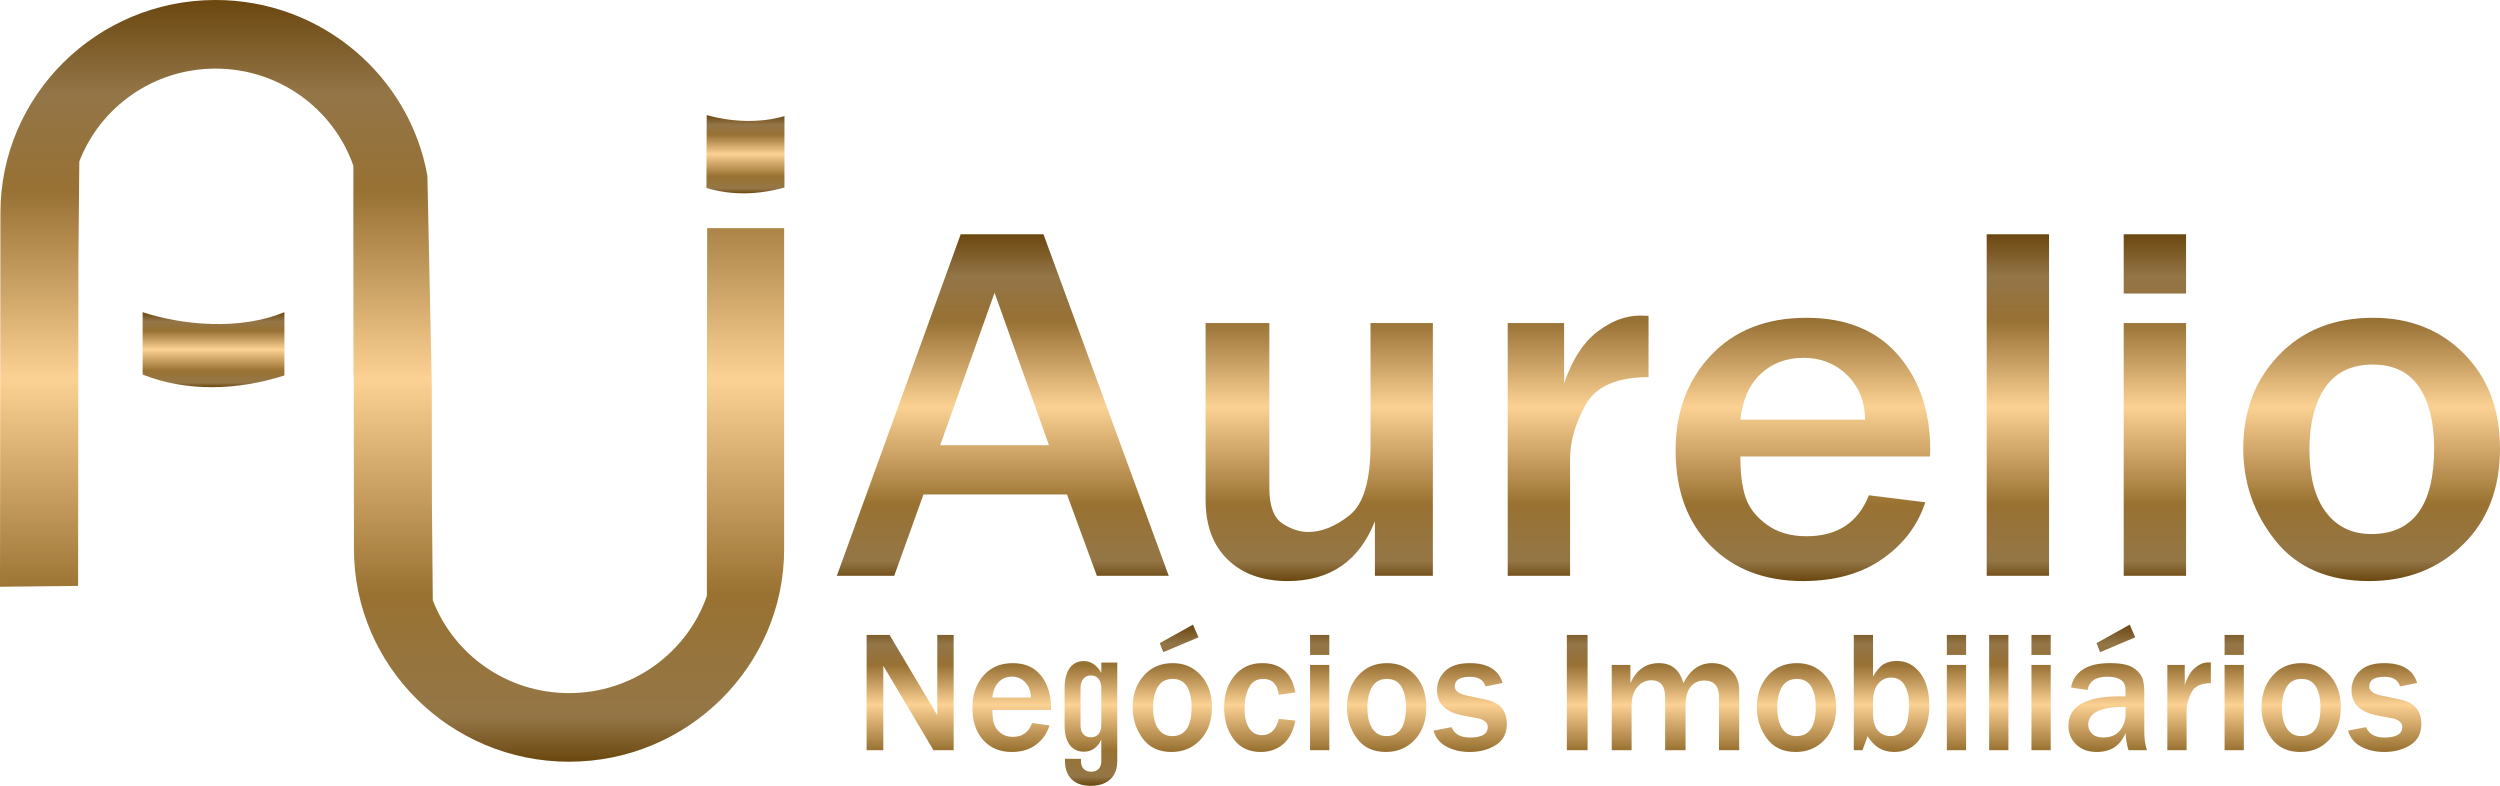 
<!DOCTYPE svg PUBLIC "-//W3C//DTD SVG 1.0//EN" "http://www.w3.org/TR/2001/REC-SVG-20010904/DTD/svg10.dtd">

<svg xmlns="http://www.w3.org/2000/svg" xml:space="preserve" width="573.963mm" height="180.416mm" version="1.0" style="shape-rendering:geometricPrecision; text-rendering:geometricPrecision; image-rendering:optimizeQuality; fill-rule:evenodd; clip-rule:evenodd"
viewBox="0 0 60759.39 19098.69"
 xmlns:xlink="http://www.w3.org/1999/xlink"
 xmlns:xodm="http://www.corel.com/coreldraw/odm/2003">
 <defs>
  <style type="text/css">
   <![CDATA[
    .fil4 {fill:url(#id0);fill-rule:nonzero}
    .fil1 {fill:url(#id1);fill-rule:nonzero}
    .fil0 {fill:url(#id2);fill-rule:nonzero}
    .fil3 {fill:url(#id3);fill-rule:nonzero}
    .fil2 {fill:url(#id4);fill-rule:nonzero}
   ]]>
  </style>
  <linearGradient id="id0" gradientUnits="userSpaceOnUse" x1="39954.99" y1="19098.68" x2="39954.99" y2="15181.19">
   <stop offset="0" style="stop-opacity:1; stop-color:#6B470F"/>
   <stop offset="0.059" style="stop-opacity:1; stop-color:#947646"/>
   <stop offset="0.22" style="stop-opacity:1; stop-color:#997232"/>
   <stop offset="0.502" style="stop-opacity:1; stop-color:#FCD194"/>
   <stop offset="0.749" style="stop-opacity:1; stop-color:#987134"/>
   <stop offset="0.878" style="stop-opacity:1; stop-color:#937547"/>
   <stop offset="1" style="stop-opacity:1; stop-color:#6B470F"/>
  </linearGradient>
  <linearGradient id="id1" gradientUnits="userSpaceOnUse" xlink:href="#id0" x1="9528.93" y1="18512.62" x2="9528.93" y2="-0.16">
  </linearGradient>
  <linearGradient id="id2" gradientUnits="userSpaceOnUse" xlink:href="#id0" x1="5189.35" y1="9409.93" x2="5189.35" y2="7587.45">
  </linearGradient>
  <linearGradient id="id3" gradientUnits="userSpaceOnUse" xlink:href="#id0" x1="40548.86" y1="14122.59" x2="40548.86" y2="5693.56">
  </linearGradient>
  <linearGradient id="id4" gradientUnits="userSpaceOnUse" xlink:href="#id0" x1="18117.28" y1="4698.51" x2="18117.28" y2="2798.57">
  </linearGradient>
 </defs>
 <g id="Camada_x0020_1">
  <g id="_2325101408496">
   <path class="fil0" d="M6912.24 7587.46l0 1537.9c-1129.72,363.72 -2382.93,402.49 -3445.76,-22.37l0 -1515.54c971.5,316.38 2357.68,447.69 3445.76,0z"/>
   <path class="fil1" d="M19057.86 5544.3l0 7797.74c-0.72,2851.73 -2346.46,5171.31 -5229.35,5170.59 -2882.4,-0.71 -5227.2,-2321.48 -5226.49,-5173.2l-5.23 -4214.31 -5.95 12.62 -0.95 -1170.61 -1.43 -1652.33 -0.94 -1172.75 0.94 -1113.05c-479.09,-1374.48 -1798.38,-2361.92 -3350.55,-2361.45 -1511.98,0.48 -2802.49,937.73 -3310.36,2257.02l-21.88 2435.91 -1.43 1625.44 -1.19 1165.14 -4.52 5088.76 -1898.54 20.7 10.95 -9087.31c-0.71,-2851.71 2344.09,-5172.48 5226.48,-5173.19 2573.17,-0.72 4718.14,1846.9 5149.9,4271.63l106.8 5089.94 1.2 1165.14 1.43 1625.44 21.88 2435.91c507.87,1319.28 1798.38,2256.54 3310.35,2257.02 1552.17,0.47 2871.47,-986.97 3350.56,-2361.45l-0.95 -1113.05 0.95 -1172.75 1.43 -1652.32 0.95 -1170.61 4.76 -3830.61 1871.17 0z"/>
   <path class="fil2" d="M19065.47 2822.33l-0.48 1734.75c-631.33,177.85 -1285.98,195.04 -1895.91,11.18l6.18 -1769.67c589.47,160.41 1268.14,204.05 1890.2,23.74z"/>
  </g>
  <path class="fil3" d="M28404.42 13993.91l-1746.61 0 -725.85 -1975.96 -3488.64 0 -709.98 1975.96 -1395 0 3010.04 -8300.28 2011.97 0 3044.06 8300.28zm-2910.23 -3173.58l-1322.42 -3704.92 -1322.42 3704.92 2644.83 0zm9329.49 3173.58l-1408.6 0 0 -1326.3c-381.08,969.3 -1088.79,1452.91 -2120.86,1454.98 -610.17,-2.07 -1095.59,-174.35 -1453.98,-520.97 -360.65,-346.63 -539.86,-830.23 -539.86,-1450.83l0 -4298.55 1549.25 0 0 4001.73c0,442.1 106.61,730.61 319.83,869.68 210.96,136.99 419.63,205.48 623.78,205.48 328.91,0 662.34,-134.92 1002.59,-404.74 342.51,-267.75 512.62,-842.68 512.62,-1722.73l0 -2949.41 1515.22 0 0 6141.67zm3334.41 0l-1515.23 0 0 -6141.67 1370.06 0 0 1465.37c195.07,-570.79 462.72,-990.06 802.98,-1251.59 342.51,-263.6 691.82,-396.43 1050.21,-396.43 49.91,0 115.69,2.07 199.61,6.22l0 1490.27c-771.22,0 -1281.58,224.17 -1531.09,674.57 -249.52,450.41 -376.54,886.28 -376.54,1307.63l0 2845.63zm7263.08 -1957.28l1370.06 170.19c-176.93,554.18 -523.97,1012.89 -1036.62,1374.04 -514.9,361.15 -1159.1,539.65 -1934.86,541.72 -930,-2.07 -1678.54,-286.42 -2245.62,-859.29 -567.07,-570.78 -850.6,-1344.98 -850.6,-2322.58 0,-927.79 285.8,-1695.76 857.41,-2303.91 571.61,-608.14 1347.37,-913.25 2325.01,-913.25 957.21,0 1696.68,300.96 2220.65,900.8 521.72,599.84 784.84,1369.88 784.84,2310.13l-6.82 159.83 -4606.91 0c0,417.19 43.1,751.36 129.3,1002.51 86.19,251.14 258.58,469.08 514.9,655.88 258.59,186.8 578.42,280.2 964.03,280.2 748.53,0 1254.36,-332.09 1515.21,-996.27zm-92.99 -1836.9c-4.54,-442.1 -149.71,-803.25 -435.52,-1083.45 -285.81,-278.13 -637.4,-419.27 -1059.3,-419.27 -417.36,0 -764.4,130.76 -1043.4,392.28 -279.01,261.53 -442.32,630.97 -492.23,1110.43l3030.45 0zm4470.8 3794.18l-1515.22 0 0 -8300.28 1515.22 0 0 8300.28zm3329.86 -6859.82l-1515.22 0 0 -1440.46 1515.22 0 0 1440.46zm0 6859.82l-1515.22 0 0 -6141.67 1515.22 0 0 6141.67zm4448.13 128.68c-993.51,-2.07 -1751.13,-327.94 -2272.83,-979.68 -523.97,-653.81 -784.83,-1401.02 -784.83,-2243.71 0,-909.11 288.08,-1664.62 866.49,-2268.62 578.42,-603.99 1342.83,-907.02 2290.98,-907.02 898.25,0 1637.72,294.73 2216.12,882.12 578.42,589.47 866.49,1353.29 866.49,2293.53 0,969.3 -299.41,1747.64 -900.51,2337.11 -601.09,589.47 -1360.98,884.2 -2281.91,886.28zm52.17 -1143.64c1018.47,0 1528.84,-695.33 1528.84,-2085.97 0,-628.9 -122.49,-1124.97 -365.2,-1486.12 -244.97,-363.24 -619.25,-545.89 -1122.8,-545.89 -523.98,0 -911.86,188.87 -1163.65,562.48 -251.78,375.68 -378.8,873.83 -378.8,1494.43 0,668.33 133.83,1178.93 401.48,1531.79 267.65,352.85 635.12,529.28 1100.12,529.28z"/>
  <path class="fil4" d="M23177.2 18232.81l-490.39 0 -1063.43 -1789.9c-16.11,-27.32 -42.74,-71.46 -79.86,-133.11 -16.81,-27.32 -42.04,-70.76 -75.66,-129.6l0 2052.61 -406.32 0 0 -2801.49 557.64 0 981.48 1649.79c7.71,14.02 67.25,114.19 178.64,301.94l0 -1951.73 397.91 0 0 2801.49zm1906.19 -660.62l423.13 57.44c-54.64,187.05 -161.83,341.87 -320.15,463.77 -159.03,121.9 -357.98,182.14 -597.58,182.84 -287.22,-0.7 -518.4,-96.67 -693.54,-290.02 -175.13,-192.65 -262.71,-453.96 -262.71,-783.92 0,-313.14 88.28,-572.35 264.81,-777.61 176.54,-205.26 416.13,-308.24 718.07,-308.24 295.63,0 524.01,101.58 685.84,304.04 161.13,202.46 242.39,462.36 242.39,779.72l-2.1 53.94 -1422.82 0c0,140.81 13.32,253.6 39.94,338.37 26.61,84.76 79.86,158.32 159.02,221.37 79.86,63.05 178.64,94.57 297.73,94.57 231.19,0 387.4,-112.08 467.97,-336.26zm-28.73 -619.99c-1.4,-149.22 -46.23,-271.12 -134.5,-365.69 -88.27,-93.88 -196.85,-141.51 -327.15,-141.51 -128.9,0 -236.09,44.14 -322.26,132.41 -86.17,88.27 -136.61,212.97 -152.02,374.8l935.93 0zm3417.28 1324.04c-306.83,-0.7 -540.81,-110.69 -701.94,-330.66 -161.83,-220.67 -242.4,-472.86 -242.4,-757.29 0,-306.84 88.97,-561.85 267.61,-765.7 178.64,-203.86 414.73,-306.15 707.55,-306.15 277.42,0 505.8,99.48 684.44,297.74 178.64,198.95 267.6,456.75 267.6,774.11 0,327.15 -92.47,589.86 -278.11,788.81 -185.65,198.96 -420.34,298.44 -704.76,299.14zm16.12 -386.01c314.54,0 472.16,-234.68 472.16,-704.05 0,-212.27 -37.83,-379.7 -112.78,-501.59 -75.67,-122.6 -191.26,-184.25 -346.77,-184.25 -161.83,0 -281.63,63.76 -359.38,189.86 -77.76,126.8 -117,294.92 -117,504.39 0,225.58 41.34,397.91 124,517.01 82.66,119.09 196.15,178.64 339.77,178.64zm505.09 -2709.02l135.21 307.53 -855.38 361.49 -86.17 -219.98 806.33 -449.04zm2086.94 2290.09l402.82 41.34c-52.54,259.9 -152.72,451.85 -301.93,576.55 -149.22,124.69 -329.27,186.34 -540.13,187.04 -285.83,-0.7 -505.8,-104.38 -659.22,-313.14 -154.12,-208.77 -231.19,-464.47 -231.19,-766.4 0,-312.44 84.07,-570.25 252.2,-774.11 168.84,-203.86 393.01,-306.15 673.23,-306.15 451.85,0 720.86,238.19 807.03,714.56l-402.82 55.34c-35.03,-257.1 -161.83,-386.01 -379.7,-386.01 -158.32,0 -273.91,69.36 -345.38,208.77 -72.15,138.71 -107.88,306.84 -107.88,503.7 0,209.46 37.14,370.59 112.09,484.07 74.25,113.49 178.64,170.23 312.44,170.23 205.26,0 341.86,-131.7 408.42,-395.81zm1227.37 -1553.81l-467.96 0 0 -486.18 467.96 0 0 486.18zm0 2315.31l-467.96 0 0 -2072.93 467.96 0 0 2072.93zm1373.77 43.43c-306.83,-0.7 -540.81,-110.69 -701.94,-330.66 -161.83,-220.67 -242.4,-472.86 -242.4,-757.29 0,-306.84 88.97,-561.85 267.61,-765.7 178.64,-203.86 414.73,-306.15 707.55,-306.15 277.42,0 505.8,99.48 684.44,297.74 178.64,198.95 267.6,456.75 267.6,774.11 0,327.15 -92.47,589.86 -278.11,788.81 -185.65,198.96 -420.34,298.44 -704.76,299.14zm16.12 -386.01c314.54,0 472.16,-234.68 472.16,-704.05 0,-212.27 -37.83,-379.7 -112.78,-501.59 -75.67,-122.6 -191.26,-184.25 -346.77,-184.25 -161.83,0 -281.63,63.76 -359.38,189.86 -77.76,126.8 -117,294.92 -117,504.39 0,225.58 41.34,397.91 124,517.01 82.66,119.09 196.15,178.64 339.77,178.64zm1143.29 -133.81l439.24 -84.06c67.25,168.14 215.07,252.2 443.46,252.2 290.02,0 435.04,-85.47 435.04,-256.4 0,-54.64 -22.42,-99.48 -67.95,-135.2 -44.84,-35.73 -98.08,-59.55 -159.73,-72.15l-377.59 -71.47c-418.93,-80.56 -628.39,-285.12 -628.39,-613.68 0,-183.54 66.54,-339.07 198.95,-467.26 133.11,-127.5 330.66,-191.95 593.36,-191.95 437.85,0 705.46,161.13 802.83,482.68l-416.82 84.07c-44.13,-156.23 -168.14,-233.98 -373.4,-233.98 -249.39,0 -374.09,77.75 -374.09,233.98 0,107.88 100.87,182.84 301.93,223.47l445.55 92.48c346.06,71.46 519.1,269.71 519.1,595.46 0,228.38 -88.96,399.32 -266.9,512.11 -177.94,112.79 -388.81,168.84 -634,169.53 -212.27,-0.7 -399.31,-43.43 -562.54,-128.9 -162.53,-85.46 -269.01,-215.76 -318.05,-390.91zm3743.74 476.38l-504.4 0 0 -2801.49 504.4 0 0 2801.49zm3684.19 0l-490.39 0 0 -1291.11c0,-268.31 -119.09,-402.12 -357.28,-402.12 -138.01,0 -248.7,50.44 -331.36,152.02 -82.67,100.87 -123.99,252.2 -123.99,453.26l0 1087.95 -496.69 0 0 -1291.11c0,-271.82 -111.39,-408.42 -334.87,-408.42 -135.2,0 -248.7,54.64 -341.16,164.62 -92.48,109.29 -138.71,258.51 -138.71,446.96l0 1087.95 -482.68 0 0 -2072.93 453.95 0 0 441.35c147.82,-322.96 378.3,-484.78 691.45,-484.78 305.44,0 503.69,161.83 595.46,484.78 166.73,-322.96 397.22,-484.78 691.44,-484.78 199.66,0 360.79,62.35 482.68,187.05 121.2,124.69 182.15,279.51 182.15,463.76l0 1465.55zm1373.77 43.43c-306.83,-0.7 -540.81,-110.69 -701.94,-330.66 -161.83,-220.67 -242.4,-472.86 -242.4,-757.29 0,-306.84 88.97,-561.85 267.61,-765.7 178.64,-203.86 414.73,-306.15 707.55,-306.15 277.42,0 505.8,99.48 684.44,297.74 178.64,198.95 267.6,456.75 267.6,774.11 0,327.15 -92.47,589.86 -278.11,788.81 -185.65,198.96 -420.34,298.44 -704.76,299.14zm16.12 -386.01c314.54,0 472.16,-234.68 472.16,-704.05 0,-212.27 -37.83,-379.7 -112.78,-501.59 -75.67,-122.6 -191.26,-184.25 -346.77,-184.25 -161.83,0 -281.63,63.76 -359.38,189.86 -77.76,126.8 -117,294.92 -117,504.39 0,225.58 41.34,397.91 124,517.01 82.66,119.09 196.15,178.64 339.77,178.64zm1607.06 342.57l-211.57 0 0 -2801.49 467.97 0 0 1011.59c88.96,-154.12 177.94,-256.4 266.9,-305.44 88.97,-49.74 193.35,-74.26 312.44,-74.26 226.98,0 414.73,96.67 563.94,289.32 149.22,193.35 224.18,460.96 224.18,802.83 0,308.94 -73.56,573.05 -220.67,792.33 -147.11,218.57 -358.68,327.86 -633.29,328.56 -276.72,-0.7 -491.09,-128.2 -644.51,-383.9l-125.39 340.47zm256.4 -884.79c0,184.95 39.93,321.55 120.49,409.82 79.86,88.27 183.55,132.4 311.05,132.4 122.6,0 226.27,-51.14 309.64,-152.01 83.36,-101.58 128.21,-299.84 133.11,-595.47 0,-215.77 -37.14,-382.5 -112.79,-499.49 -74.96,-117 -181.44,-175.84 -318.04,-175.84 -128.21,0 -234.69,50.44 -318.05,149.92 -83.36,100.17 -125.39,240.99 -125.39,423.13l0 307.54zm2261.37 -1430.52l-467.96 0 0 -486.18 467.96 0 0 486.18zm0 2315.31l-467.96 0 0 -2072.93 467.96 0 0 2072.93zm1028.4 0l-467.96 0 0 -2801.49 467.96 0 0 2801.49zm1028.4 -2315.31l-467.96 0 0 -486.18 467.96 0 0 486.18zm0 2315.31l-467.96 0 0 -2072.93 467.96 0 0 2072.93zm2336.33 0l-445.55 0c-39.93,-126.1 -63.75,-265.51 -72.15,-418.93 -123.99,308.24 -357.98,461.66 -701.95,462.36 -206.66,-0.7 -371.99,-60.94 -497.39,-182.14 -125.39,-121.2 -187.74,-273.21 -187.74,-456.76 0,-475.67 418.23,-713.85 1253.98,-713.85 32.93,0 77.07,0.7 133.11,2.1l0 -156.22c0,-215.07 -146.41,-322.26 -439.24,-322.26 -284.42,0 -445.55,107.18 -484.08,322.26l-397.9 -59.56c21.71,-172.33 110.69,-314.54 266.2,-425.93 156.23,-111.4 381.8,-167.44 677.43,-167.44 160.43,0 290.73,14.02 392.31,40.64 100.87,26.61 186.34,71.46 256.4,135.2 70.05,63.75 118.39,132.4 145.01,207.36 26.62,74.26 39.94,200.36 39.94,378.3l0 935.93c0,135.9 20.31,275.32 61.64,418.93zm-517.71 -1055.03c-604.57,0 -907.22,144.31 -907.22,432.94 0,86.16 30.83,159.72 91.78,220.66 60.94,60.95 152.71,91.78 276.02,91.78 177.94,0 312.44,-56.75 403.51,-169.53 90.37,-112.79 135.9,-240.99 135.9,-384.61l0 -191.25zm101.58 -1996.56l135.2 307.53 -855.38 361.49 -86.16 -219.98 806.33 -449.04zm1382.19 3051.59l-467.97 0 0 -2072.93 423.13 0 0 494.59c60.24,-192.64 142.91,-334.16 248,-422.42 105.79,-88.97 213.67,-133.81 324.35,-133.81 15.41,0 35.73,0.7 61.65,2.1l0 503c-238.19,0 -395.81,75.66 -472.87,227.67 -77.06,152.02 -116.29,299.14 -116.29,441.35l0 960.45zm1391.29 -2315.31l-467.96 0 0 -486.18 467.96 0 0 486.18zm0 2315.31l-467.96 0 0 -2072.93 467.96 0 0 2072.93zm1373.77 43.43c-306.83,-0.7 -540.81,-110.69 -701.94,-330.66 -161.83,-220.67 -242.4,-472.86 -242.4,-757.29 0,-306.84 88.97,-561.85 267.61,-765.7 178.64,-203.86 414.73,-306.15 707.55,-306.15 277.42,0 505.8,99.48 684.44,297.74 178.64,198.95 267.6,456.75 267.6,774.11 0,327.15 -92.47,589.86 -278.11,788.81 -185.65,198.96 -420.34,298.44 -704.76,299.14zm16.12 -386.01c314.54,0 472.16,-234.68 472.16,-704.05 0,-212.27 -37.83,-379.7 -112.78,-501.59 -75.67,-122.6 -191.26,-184.25 -346.77,-184.25 -161.83,0 -281.63,63.76 -359.38,189.86 -77.76,126.8 -117,294.92 -117,504.39 0,225.58 41.34,397.91 124,517.01 82.66,119.09 196.15,178.64 339.77,178.64zm1143.29 -133.81l439.24 -84.06c67.25,168.14 215.07,252.2 443.46,252.2 290.02,0 435.04,-85.47 435.04,-256.4 0,-54.64 -22.42,-99.48 -67.95,-135.2 -44.84,-35.73 -98.08,-59.55 -159.73,-72.15l-377.59 -71.47c-418.93,-80.56 -628.39,-285.12 -628.39,-613.68 0,-183.54 66.54,-339.07 198.95,-467.26 133.11,-127.5 330.66,-191.95 593.36,-191.95 437.85,0 705.46,161.13 802.83,482.68l-416.82 84.07c-44.13,-156.23 -168.14,-233.98 -373.4,-233.98 -249.39,0 -374.09,77.75 -374.09,233.98 0,107.88 100.87,182.84 301.93,223.47l445.55 92.48c346.06,71.46 519.1,269.71 519.1,595.46 0,228.38 -88.96,399.32 -266.9,512.11 -177.94,112.79 -388.81,168.84 -634,169.53 -212.27,-0.7 -399.31,-43.43 -562.54,-128.9 -162.53,-85.46 -269.01,-215.76 -318.05,-390.91zm-30561.46 1342.25c-198.25,0 -351.68,-52.54 -459.57,-159.02 -108.58,-105.79 -162.53,-254.3 -162.53,-446.25l0 -51.14 388.11 0 0 51.14c0,83.36 21.71,147.81 65.84,194.05 43.43,45.54 104.39,68.65 182.84,68.65 77.76,0 138.01,-22.41 181.44,-67.95 42.74,-44.83 64.46,-108.58 64.46,-190.55l0 -2395.17 388.1 0 0 2395.17c0,127.5 -25.22,235.39 -76.36,325.05 -50.44,89.67 -124,158.32 -221.37,205.26 -97.38,47.64 -214.38,70.76 -350.98,70.76zm-161.83 -828.75c-98.78,0 -183.55,-25.22 -253.6,-74.96 -70.76,-49.73 -124,-122.6 -161.13,-217.87 -37.14,-94.57 -55.34,-209.46 -55.34,-343.27l0 -909.31c0,-138.71 18.21,-257.1 55.34,-356.58 37.12,-98.78 90.37,-174.44 161.13,-225.58 70.05,-51.14 154.82,-77.07 253.6,-77.07 96.67,0 186.34,32.93 267.61,98.78 81.26,65.86 147.11,157.62 198.25,276.72l-43.43 291.43c0,-65.15 -9.81,-121.9 -29.43,-168.84 -20.31,-47.64 -49.03,-83.36 -86.17,-109.28 -37.82,-25.23 -83.36,-37.83 -136.6,-37.83 -79.86,0 -141.51,28.02 -185.65,84.06 -44.83,56.05 -67.25,134.5 -67.25,233.99l0 895.3c0,91.78 22.42,162.53 67.25,212.97 44.13,51.14 105.79,76.37 185.65,76.37 53.24,0 98.78,-11.91 136.6,-36.44 37.14,-23.82 65.86,-58.14 86.17,-104.38 19.62,-45.54 29.43,-100.88 29.43,-165.33l28.72 285.12c-38.53,117.69 -96.67,209.46 -175.13,274.62 -79.16,64.45 -170.94,97.37 -276.02,97.37z"/>
 </g>
</svg>